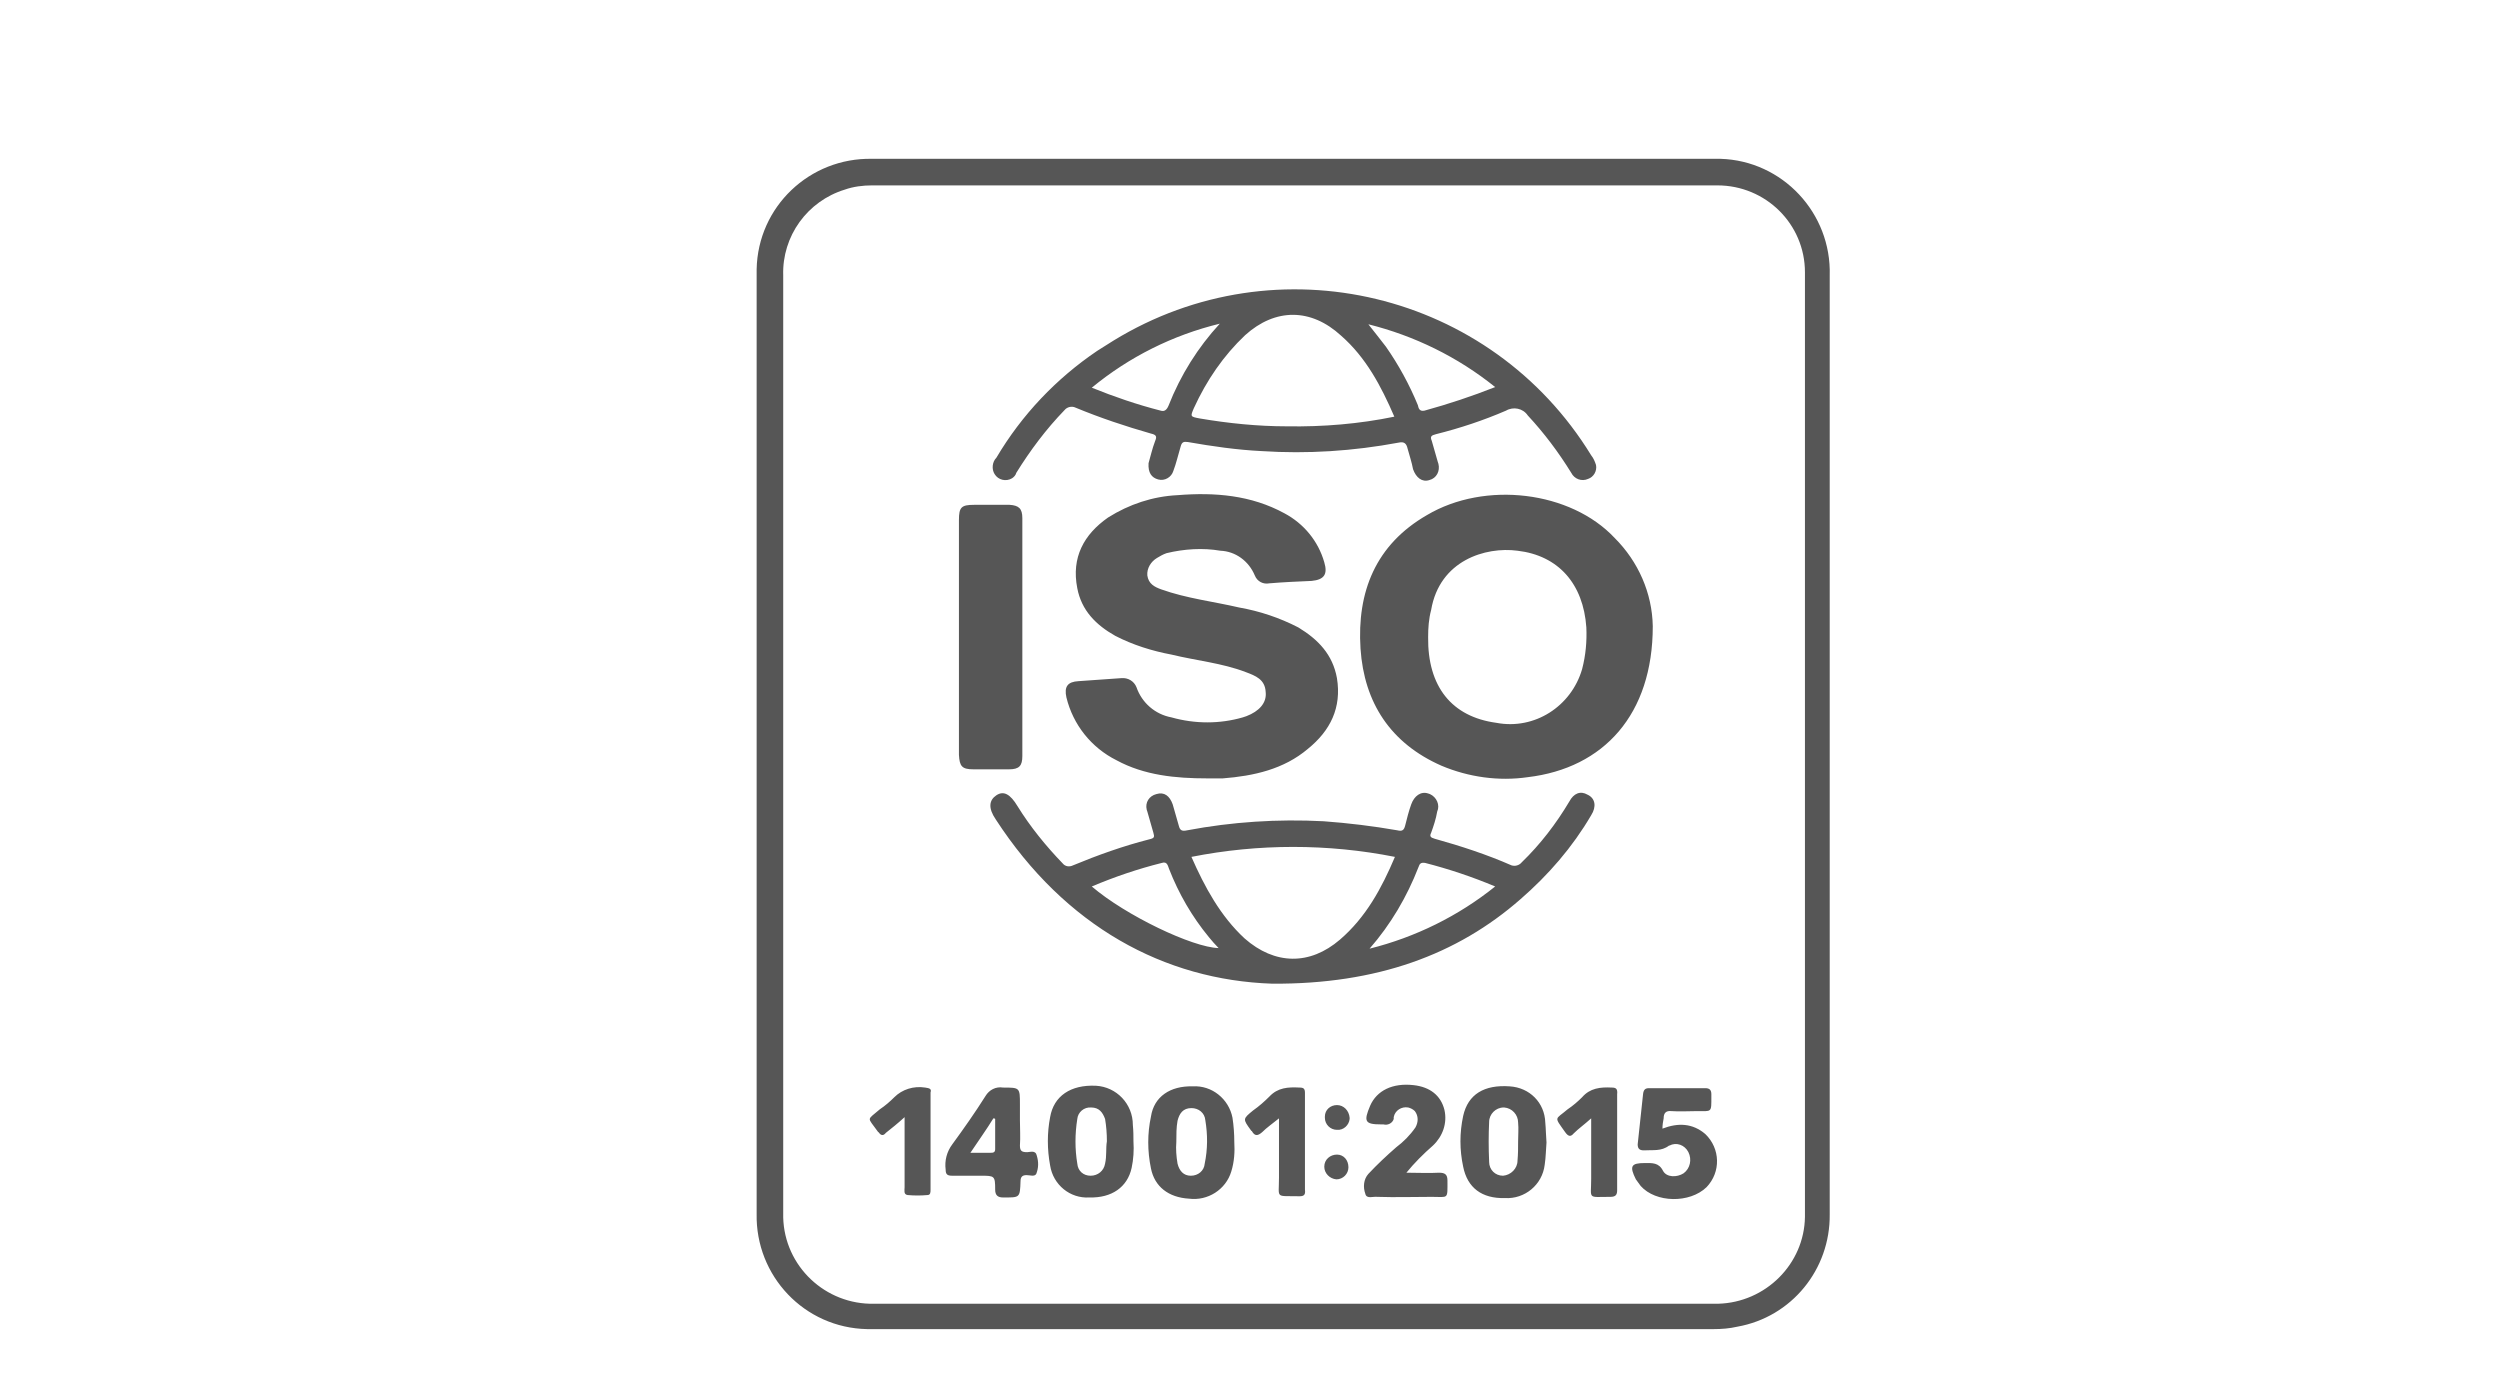 <?xml version="1.0" encoding="utf-8"?>
<!-- Generator: Adobe Illustrator 24.0.1, SVG Export Plug-In . SVG Version: 6.00 Build 0)  -->
<svg version="1.1" id="Layer_1" xmlns="http://www.w3.org/2000/svg" xmlns:xlink="http://www.w3.org/1999/xlink" x="0px" y="0px"
	 viewBox="0 0 414 231.3" style="enable-background:new 0 0 414 231.3;" xml:space="preserve">
<style type="text/css">
	.st0{fill:#565656;}
</style>
<g>
	<path class="st0" d="M275.3,186.9c2.6-1,5-0.9,7.1,0.9c2.5,2.4,2.6,6.3,0.2,8.8c0,0,0,0,0,0c-2.8,2.7-8.4,2.6-10.9-0.2
		c-0.3-0.4-0.5-0.7-0.8-1.1c-1.1-2.2-0.8-2.7,1.5-2.7c1.2,0,2.3-0.1,3,1.3c0.6,1.1,2.3,1.1,3.4,0.4c1.1-0.8,1.4-2.3,0.8-3.5
		c-0.6-1.2-2-1.7-3.1-1.1c0,0-0.1,0-0.1,0c-1.3,1-2.7,0.7-4.2,0.8c-0.8,0-1-0.4-1-1l0.9-8.4c0.1-0.7,0.4-0.9,1-0.9h9.3
		c0.7,0,1,0.3,1,1v0.4c0,2.7,0.1,2.4-2.4,2.4c-1.4,0-2.8,0.1-4.2,0c-0.9-0.1-1.3,0.3-1.3,1.2C275.4,185.7,275.3,186.3,275.3,186.9
		L275.3,186.9z"/>
	<path class="st0" d="M303,45.6c0.3-10.3-7.8-19-18.1-19.3c-0.4,0-0.8,0-1.1,0H144.4c-10.3-0.2-18.9,7.9-19.1,18.3
		c0,0.3,0,0.5,0,0.8V201c-0.2,10.3,7.9,18.9,18.3,19.1c0.3,0,0.5,0,0.8,0h139.4c1.3,0,2.6-0.1,3.9-0.4c9-1.6,15.4-9.5,15.3-18.6
		L303,45.6L303,45.6z M284.5,215.9H144.8c-8.1,0.2-14.9-6.2-15.1-14.3c0-0.2,0-0.5,0-0.7V45.6c-0.2-6.5,4-12.3,10.2-14.2
		c1.4-0.5,3-0.7,4.5-0.7h140c8,0,14.5,6.4,14.5,14.4c0,0,0,0.1,0,0.1v156.3C298.8,209.3,292.4,215.7,284.5,215.9L284.5,215.9z"/>
	<path class="st0" d="M206.4,118.6c-0.2,0.1-0.4,0.1-0.6,0.2c-3.8,1.1-7.9,1.1-11.8,0c-2.7-0.5-4.9-2.4-5.8-5
		c-0.4-1-1.4-1.6-2.5-1.5c-2.4,0.2-4.7,0.3-7.1,0.5c-1.8,0.1-2.4,0.9-2,2.7c1.1,4.5,4.1,8.3,8.3,10.4c4.6,2.5,9.8,3,15,3
		c0.9,0,1.7,0,2.6,0c5.1-0.4,10.1-1.5,14.1-4.9c3.7-3,5.6-6.8,4.8-11.7c-0.7-3.9-3.1-6.4-6.4-8.4c-3.1-1.6-6.4-2.7-9.8-3.3
		c-4.3-1-8.7-1.5-12.9-3c-1.1-0.4-2.1-0.9-2.3-2.3c-0.1-1.2,0.6-2.3,1.6-2.9c0.5-0.3,1-0.6,1.6-0.8c2.9-0.7,6-0.9,8.9-0.4
		c2.5,0.1,4.7,1.7,5.7,4.1c0.4,1,1.4,1.5,2.4,1.3c2.4-0.2,4.7-0.3,7-0.4c2.1-0.2,2.7-1.1,2.1-3.1c-1-3.5-3.4-6.4-6.6-8.1
		c-5.5-3-11.5-3.5-17.7-3c-4.1,0.2-8,1.5-11.5,3.7c-4,2.8-6.1,6.6-5.1,11.7c0.7,3.7,3.1,6.1,6.3,7.9c2.9,1.5,6.1,2.5,9.3,3.1
		c4.1,1,8.4,1.4,12.3,2.9c1.6,0.6,3.2,1.2,3.3,3.3C209.8,116.4,208.5,117.8,206.4,118.6z M236.3,85.3c-8.5,4.9-11.6,12.7-11,22.1
		c0.6,9,5,15.7,13.4,19.4c4.5,1.9,9.5,2.6,14.3,1.9c12.6-1.5,20.7-10.4,20.7-25c-0.1-5.5-2.4-10.7-6.3-14.6
		C260.1,81.3,245.9,79.6,236.3,85.3z M262,110.8c-1.8,6.2-7.9,10.1-14.2,8.9c-7.4-1-11.4-6-11.3-14.2c0-1.5,0.1-3,0.5-4.5
		c1.4-8.2,9-10.5,14.3-9.8c6.8,0.8,10.9,5.5,11.4,12.7C262.8,106.2,262.6,108.5,262,110.8z M168.3,78.3c2.3-3.7,4.9-7.2,8-10.4
		c0.4-0.5,1.2-0.7,1.8-0.4c4.1,1.7,8.3,3.1,12.5,4.3c0.9,0.2,1,0.5,0.7,1.2c-0.5,1.3-0.8,2.7-1.1,3.7c-0.1,1.6,0.5,2.4,1.6,2.7
		c1.1,0.3,2.2-0.4,2.5-1.4c0.5-1.3,0.8-2.7,1.2-4c0.2-0.8,0.5-0.9,1.2-0.8c4,0.7,8.1,1.3,12.2,1.5c7.6,0.5,15.2,0,22.7-1.4
		c0.9-0.2,1.3,0.1,1.5,1c0.3,1.1,0.7,2.3,0.9,3.4c0.5,1.4,1.5,2.2,2.7,1.8c1.2-0.3,1.8-1.5,1.5-2.7c0-0.1-0.1-0.2-0.1-0.3
		c-0.3-1.1-0.7-2.4-1-3.5c-0.3-0.7-0.1-0.9,0.7-1.1c4-1,7.9-2.3,11.6-3.9c1.2-0.7,2.8-0.4,3.6,0.8c2.7,2.9,5.1,6.1,7.2,9.5
		c0.5,1,1.7,1.5,2.8,1c0,0,0,0,0,0c0.9-0.3,1.5-1.3,1.3-2.3c-0.2-0.6-0.4-1.1-0.8-1.6c-16.6-27.1-52-35.6-79.1-19
		c-0.9,0.6-1.8,1.1-2.7,1.7c-6.8,4.6-12.5,10.6-16.7,17.7c-0.7,0.7-0.8,1.9-0.3,2.7c0.6,1,1.9,1.3,2.9,0.7
		C167.9,79,168.2,78.7,168.3,78.3L168.3,78.3z M247.6,64.1c-3.8,1.5-7.7,2.8-11.7,3.9c-0.9,0.2-1-0.5-1.1-0.9
		c-1.4-3.4-3.2-6.7-5.3-9.7c-0.9-1.2-1.9-2.4-2.9-3.7C234.2,55.6,241.4,59.1,247.6,64.1L247.6,64.1z M206.2,55.5
		c5-4.5,10.9-4.5,15.9,0.1c4.1,3.6,6.6,8.3,8.8,13.4c-5.8,1.2-11.8,1.7-17.8,1.6c-4.8,0-9.7-0.5-14.4-1.3c-1.6-0.3-1.6-0.3-1-1.7
		C199.8,63,202.6,58.9,206.2,55.5L206.2,55.5z M202,53.6c-3.6,3.9-6.5,8.5-8.5,13.6c-0.3,0.7-0.7,1-1.3,0.8c-3.9-1-7.7-2.3-11.4-3.8
		C187,59.1,194.2,55.5,202,53.6z M251.8,148.9c4.6-4,8.6-8.6,11.7-13.9c0.9-1.4,0.7-2.8-0.6-3.4c-1.2-0.7-2.3-0.2-3,1.1
		c-2.2,3.7-4.8,7.1-7.9,10.1c-0.4,0.5-1.1,0.7-1.7,0.5c-4.1-1.8-8.4-3.2-12.7-4.4c-0.7-0.2-0.9-0.4-0.6-1c0.4-1.1,0.8-2.3,1-3.5
		c0.5-1.1-0.1-2.4-1.2-2.9c-0.1,0-0.2-0.1-0.3-0.1c-1.2-0.4-2.3,0.4-2.8,1.8c-0.4,1.1-0.7,2.3-1,3.5c-0.2,0.8-0.5,1-1.3,0.8
		c-4-0.7-8.1-1.2-12.2-1.5c-7.6-0.4-15.2,0.1-22.6,1.5c-0.9,0.2-1.2,0-1.4-0.8c-0.3-1.1-0.7-2.4-1-3.5c-0.5-1.4-1.4-2.1-2.7-1.7
		c-1.2,0.3-1.9,1.4-1.6,2.6c0,0.1,0.1,0.2,0.1,0.3c0.3,1.1,0.7,2.4,1,3.5c0.2,0.7,0.2,0.9-0.7,1.1c-4.3,1.1-8.5,2.6-12.6,4.3
		c-0.6,0.3-1.3,0.2-1.7-0.3c-2.8-2.9-5.4-6.1-7.5-9.5c-1.2-2-2.3-2.6-3.5-1.8c-1.2,0.8-1.4,2.1-0.1,4c11.5,17.7,27.9,26.6,45.8,27.2
		C228,163,241.3,158.1,251.8,148.9z M234.9,143.6c0.2-0.6,0.4-0.8,1.1-0.7c3.9,1,7.8,2.3,11.6,3.9c-6.1,4.9-13.2,8.4-20.8,10.3
		C230.3,153.1,233,148.5,234.9,143.6L234.9,143.6z M180.8,146.8c3.8-1.6,7.6-2.9,11.6-3.9c0.9-0.3,1,0.5,1.2,1
		c1.6,4.1,3.8,7.9,6.6,11.3c0.5,0.6,1,1.2,1.6,1.8C197.5,156.9,186.4,151.6,180.8,146.8z M197.3,141.9c11.1-2.2,22.6-2.2,33.7,0
		c-2.2,5.2-4.8,10-9.1,13.7c-5,4.3-10.8,4.2-15.8-0.2C202.1,151.7,199.5,146.9,197.3,141.9L197.3,141.9z M161.2,127.4h5.9
		c1.7,0,2.2-0.6,2.2-2.2V85.8c0-1.6-0.6-2.1-2.1-2.2h-5.9c-2.1,0-2.5,0.4-2.5,2.5V125C158.9,126.9,159.3,127.4,161.2,127.4
		L161.2,127.4z M187.6,186.3c0-3.5-2.7-6.3-6.1-6.5c-4.2-0.2-7,1.7-7.6,5.2c-0.5,2.6-0.5,5.3,0,8c0.5,3.2,3.3,5.5,6.5,5.3
		c3.7,0.1,6.3-1.7,7-4.9c0.3-1.4,0.4-2.9,0.3-4.4C187.7,188.2,187.7,187.3,187.6,186.3L187.6,186.3z M183,192.7
		c-0.2,1.2-1.2,2-2.4,2c-1.2,0-2.1-0.8-2.2-2c-0.4-2.4-0.4-4.9,0-7.4c0.1-1.1,1.1-2,2.3-1.9c1.3,0,1.9,0.8,2.3,1.9
		c0.2,1.2,0.3,2.4,0.3,3.7C183.1,190.2,183.3,191.4,183,192.7L183,192.7z M250,179.9c-4.2-0.3-6.9,1.3-7.7,4.9
		c-0.6,2.8-0.6,5.6,0,8.4c0.7,3.5,3.1,5.3,6.9,5.2c3.3,0.2,6.2-2.2,6.6-5.5c0.2-1.3,0.2-2.6,0.3-3.7c-0.1-1.2-0.1-2.3-0.2-3.3
		C255.8,182.6,253.3,180.1,250,179.9z M251.3,192.2c0,1.3-1.1,2.4-2.4,2.5c-1.3,0-2.3-1-2.3-2.3c0,0,0-0.1,0-0.1
		c-0.1-2.2-0.1-4.3,0-6.5c0-1.3,1.1-2.4,2.4-2.4c0,0,0,0,0.1,0c1.3,0.1,2.3,1.2,2.3,2.5c0.1,1,0,2.1,0,3.1
		C251.4,190.1,251.4,191.1,251.3,192.2L251.3,192.2z M204.1,185.1c-0.6-3.1-3.4-5.4-6.6-5.2c-3.7-0.1-6.4,1.7-6.9,5
		c-0.6,2.8-0.6,5.7,0,8.6c0.6,3,2.9,4.8,6.3,5c3.1,0.4,6.1-1.5,7-4.5c0.5-1.6,0.6-3.3,0.5-4.9C204.4,187.8,204.3,186.4,204.1,185.1
		L204.1,185.1z M199.5,192.7c-0.1,1.2-1.1,2-2.3,2c-1.2,0-1.9-0.8-2.2-2c-0.2-1.2-0.3-2.4-0.2-3.6c0-1.2,0-2.4,0.2-3.5
		c0.3-1.2,0.9-2.1,2.3-2.1c1.2,0,2.2,0.8,2.3,2C200,187.9,200,190.3,199.5,192.7z M238.3,194.2c-1.7,0.1-3.5,0-5.4,0
		c1.3-1.6,2.8-3.1,4.4-4.5c1.6-1.5,2.4-3.7,1.9-5.9c-0.6-2.4-2.4-3.8-5.1-4.1c-3.5-0.4-6.1,0.9-7.2,3.4c-1.1,2.6-0.9,3.1,1.8,3.1
		h0.4c0.7,0.2,1.5-0.2,1.7-0.9c0-0.1,0-0.2,0-0.3c0.2-1.1,1.3-1.8,2.4-1.6c0.4,0.1,0.8,0.3,1.1,0.6c0.6,0.8,0.6,1.8,0.1,2.7
		c-0.9,1.3-2,2.4-3.2,3.3c-1.6,1.4-3.1,2.8-4.6,4.4c-0.8,0.9-0.9,2.2-0.5,3.3c0.2,0.9,1.3,0.4,2,0.5c3,0.1,6,0,9,0
		c2.8,0,2.6,0.5,2.6-2.7C239.7,194.5,239.3,194.2,238.3,194.2L238.3,194.2z M170.1,190.8c-0.9,0-1.2-0.2-1.2-1.1
		c0.1-1.4,0-2.8,0-4.2v-2.6c0-2.8,0-2.8-2.8-2.8c-1.2-0.2-2.3,0.4-2.9,1.4c-1.7,2.7-3.6,5.4-5.5,8c-0.9,1.2-1.3,2.7-1.1,4.2
		c0,0.8,0.3,1,1.1,1h4.7c2.3,0,2.4,0,2.4,2.3c0,0.9,0.4,1.3,1.3,1.3c2.8,0,2.8,0.1,2.9-2.7c0-0.8,0.4-1,1-1s1.3,0.3,1.6-0.2
		c0.4-1,0.4-2,0.1-3C171.5,190.4,170.6,190.8,170.1,190.8L170.1,190.8z M164.8,190.3c0,0.6-0.4,0.6-0.8,0.6h-3.3
		c1.4-2.1,2.7-3.9,3.8-5.7c0.1,0,0.2,0,0.3,0.1V190.3L164.8,190.3z M215.2,180.1c-1.9-0.1-3.6,0-5,1.5c-0.8,0.8-1.7,1.6-2.7,2.3
		c-1.7,1.4-1.7,1.4-0.4,3.2c0.1,0.1,0.1,0.2,0.2,0.2c0.5,0.9,1,0.8,1.7,0.2c0.8-0.8,1.7-1.4,2.8-2.3v9.8c0,3.6-0.7,3,3.4,3.1
		c0.8,0,1-0.3,0.9-1.1V181C216.1,180.3,215.9,180.1,215.2,180.1L215.2,180.1z M153.2,180.1c-1.9-0.3-3.8,0.3-5.1,1.6
		c-0.7,0.7-1.5,1.4-2.4,2c-2.2,1.9-2.1,1.2-0.4,3.6c0.1,0.1,0.1,0.2,0.2,0.2c0.4,0.6,0.8,0.6,1.2,0.1c1-0.8,1.9-1.5,3.1-2.6v11.6
		c0,0.5-0.2,1.2,0.5,1.3c1.1,0.1,2.2,0.1,3.3,0c0.5,0,0.5-0.5,0.5-0.9v-16.1C154.3,180.3,153.9,180.2,153.2,180.1L153.2,180.1z
		 M266.9,180.1c-1.9-0.1-3.6,0.1-4.9,1.6c-0.7,0.7-1.5,1.4-2.4,2c-2.1,1.8-2.3,1.1-0.4,3.8c0.5,0.7,0.9,0.8,1.4,0.2
		c0.8-0.8,1.8-1.5,2.9-2.5v10c0,3.5-0.7,3,3.2,3c0.9,0,1.1-0.4,1.1-1.1v-15.9C267.9,180.3,267.6,180.1,266.9,180.1L266.9,180.1z
		 M221.4,191.2c-1.1,0-2.1,0.8-2.1,2c0,0,0,0,0,0c0,1.1,0.9,2,2,2.1c1.1,0,2-0.9,2-2c0,0,0,0,0,0
		C223.3,192.1,222.5,191.2,221.4,191.2C221.4,191.2,221.4,191.2,221.4,191.2z M221.4,183c-1.1,0-2,0.8-2,1.9c0,0.1,0,0.1,0,0.2
		c0,1.1,0.9,2,2,2c1.1,0.1,2-0.8,2.1-1.8c0-0.1,0-0.1,0-0.2C223.4,183.9,222.5,183,221.4,183z"/>
</g>
</svg>
